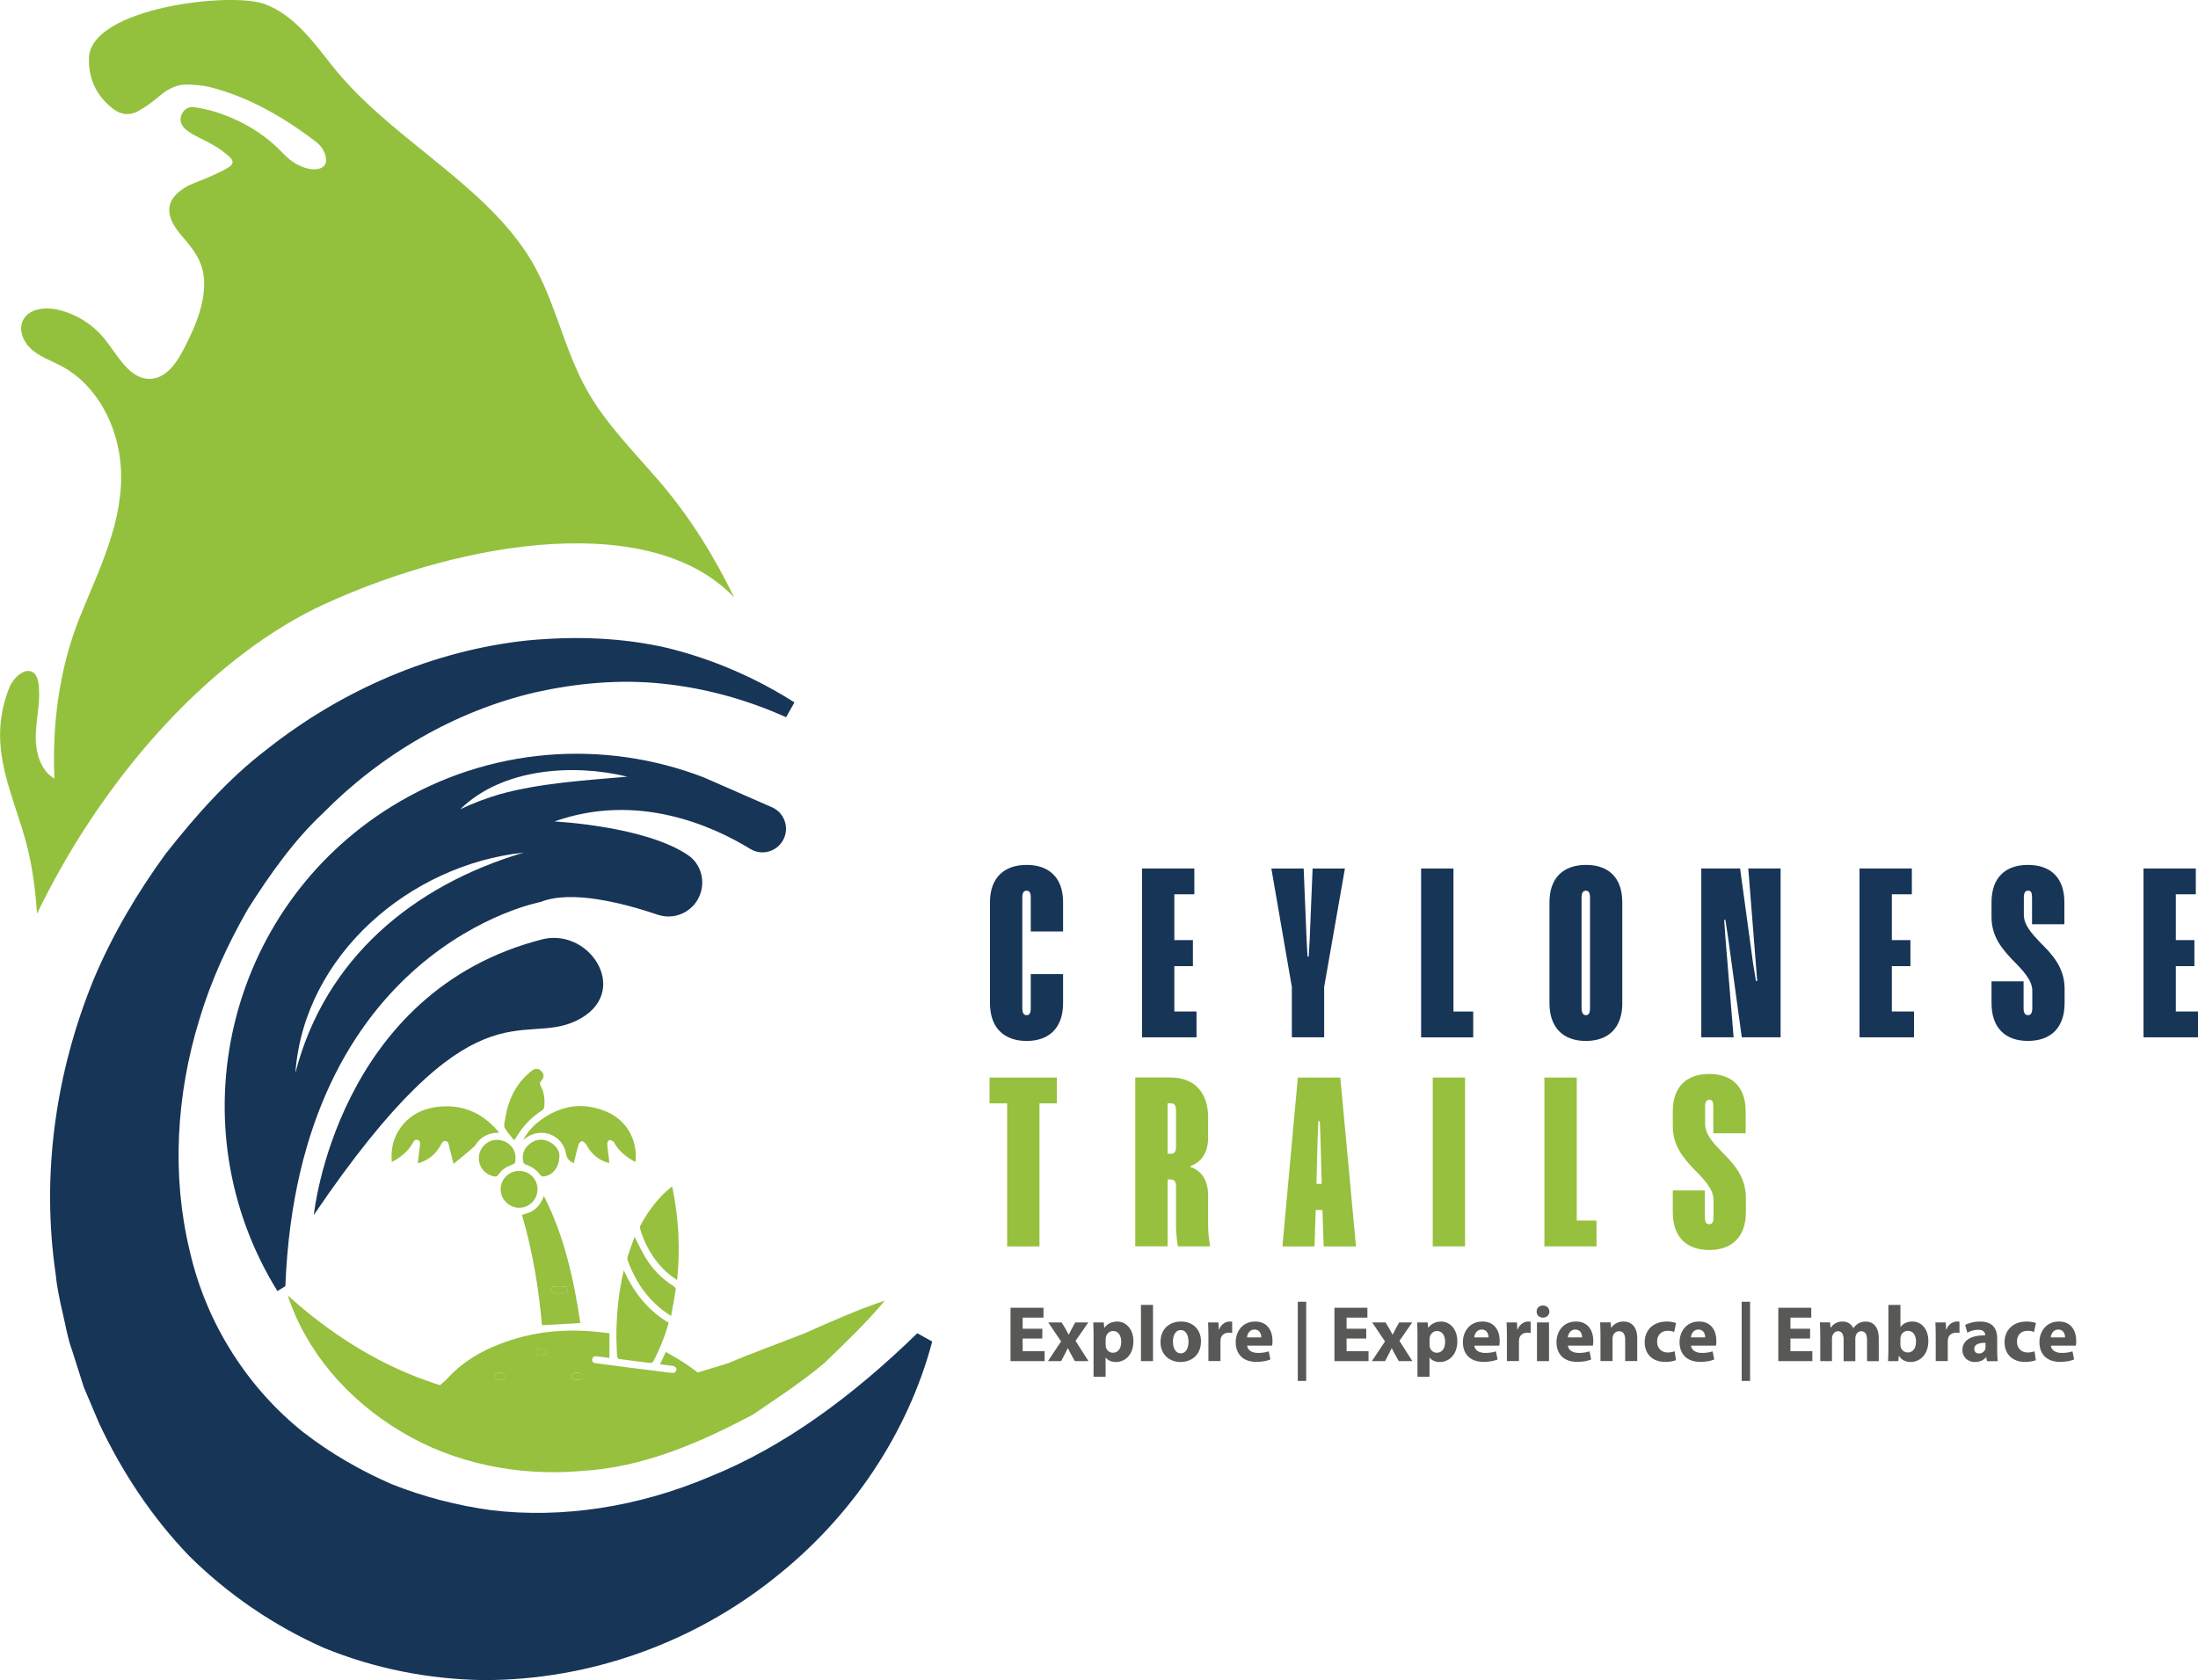<?xml version="1.0" encoding="utf-8"?>
<!-- Generator: Adobe Illustrator 26.0.1, SVG Export Plug-In . SVG Version: 6.00 Build 0)  -->
<svg version="1.1" id="Layer_1" xmlns="http://www.w3.org/2000/svg" xmlns:xlink="http://www.w3.org/1999/xlink" x="0px" y="0px"
	 viewBox="0 0 585.62 447.67" style="enable-background:new 0 0 585.62 447.67;" xml:space="preserve">
<style type="text/css">
	.st0{fill:#FFFFFF;}
	.st1{fill:#93C13E;}
	.st2{fill:#173557;}
	.st3{fill:#96C03D;}
	.st4{fill:#585856;}
	.st5{opacity:0.1;clip-path:url(#SVGID_00000011718750551069006360000006542536698560516505_);}
	.st6{fill:#989898;}
	.st7{opacity:0.1;clip-path:url(#SVGID_00000025415618724202794270000015136978070698845352_);}
	.st8{opacity:0.1;clip-path:url(#SVGID_00000101099507319871109800000017175083824766049930_);}
	.st9{opacity:0.1;}
	.st10{clip-path:url(#SVGID_00000040562574939656378160000012498985457975750839_);}
	.st11{opacity:0.1;clip-path:url(#SVGID_00000108997628135083149290000013672418437319592630_);}
	.st12{opacity:0.1;clip-path:url(#SVGID_00000040562574939656378160000012498985457975750839_);}
	.st13{fill:#E6E6E5;}
	.st14{fill:none;stroke:#010101;stroke-width:1.53;stroke-miterlimit:10;}
	.st15{fill:none;stroke:#1A1A1A;stroke-width:8.789;stroke-linecap:round;stroke-linejoin:round;stroke-miterlimit:10;}
</style>
<g>
	<path class="st1" d="M86.65,160.88c37.6-17.16,87.14-24.71,108.97-1.66c-5.19-10.66-11.43-20.99-19.81-30.8
		c-6.83-7.98-14.42-15.47-19.53-24.64c-6.41-11.49-8.62-25.08-15.81-36.1c-12.79-19.61-36.96-31.25-51.85-50.03
		C83.49,11.19,78.36,4.04,70.65,1.12C61.57-2.32,24.12,2.07,23.7,15.44c-0.18,5.61,2.07,10.26,6.56,13.66
		c1.95,1.48,4.32,1.74,6.46,0.56c2.09-1.15,4.05-2.59,5.86-4.14c2.28-1.96,4.76-3.16,7.78-2.99c1.86,0.11,3.77,0.21,5.56,0.67
		c10.47,2.67,19.59,8.01,28.12,14.46c1.37,1.04,2.39,2.41,2.76,4.16c0.35,1.65-0.34,2.85-2,3.19c-0.8,0.16-1.7,0.15-2.5-0.03
		c-2.65-0.59-4.88-2.01-6.71-3.95c-4.96-5.26-10.94-8.84-17.75-11.07c-2.01-0.66-4.12-1.14-6.22-1.41c-1.46-0.18-2.7,0.62-3.27,2.07
		c-0.58,1.46-0.08,2.75,1.02,3.75c0.68,0.62,1.48,1.14,2.3,1.59c1.84,1.01,3.77,1.85,5.56,2.93c1.37,0.81,2.68,1.78,3.85,2.85
		c1.25,1.15,1.18,2.03-0.25,2.89c-1.63,0.98-3.39,1.77-5.13,2.56c-2.11,0.95-4.4,1.58-6.36,2.76c-6.04,3.66-4.98,8.17-0.95,12.84
		c4.12,4.77,6.64,8.29,5.87,15.23c-0.58,5.24-2.82,10.15-5.23,14.85c-1.9,3.69-4.59,7.76-8.73,8.06c-5.63,0.41-8.8-6.05-12.31-10.47
		c-3.11-3.91-7.55-6.74-12.41-7.9c-3.49-0.84-7.98-0.37-9.5,2.88c-1.25,2.67,0.26,5.93,2.52,7.83c2.26,1.9,5.13,2.87,7.74,4.26
		c9.56,5.1,15.1,15.99,15.84,26.8c0.97,14.24-5.71,27.21-10.88,40.02c-5.45,13.5-7.47,28.6-6.79,43.12
		c-3.92-2.27-5.15-7.41-4.97-11.94c0.18-4.53,1.37-9.07,0.69-13.55c-0.14-0.89-0.37-1.82-1.01-2.47c-2.13-2.16-5.56,0.85-6.71,3.66
		c-1.69,4.13-2.54,8.6-2.49,13.06c0.12,9.91,4.57,19.17,7.07,28.76c1.57,6.04,2.35,12.23,2.77,18.46
		C28.82,204.36,58.2,173.86,86.65,160.88z"/>
	<path class="st2" d="M248.37,357.47c-6.37,24.07-21.3,46.8-42.43,63.3c-20.95,16.62-48.36,26.99-77.23,26.9
		c-14.38-0.21-28.95-3.04-42.5-8.62c-13.37-5.94-25.57-14.29-35.86-24.51c-10.07-10.48-17.97-22.58-23.93-35.26l-4.09-9.65
		l-3.15-9.9c-1.19-3.25-1.71-6.66-2.51-9.99c-0.76-3.34-1.49-6.68-1.81-10.07c-3.99-26.95,0.11-54.19,9.99-78.45
		c5.06-12.13,11.75-23.38,19.37-33.83c8.02-10.16,16.61-19.89,26.87-27.72c20.13-15.92,44.44-26.39,69.53-29.03
		c12.53-1.18,25.19-0.79,37.32,2.04c12.09,2.99,23.48,7.96,33.73,14.48l-2.23,3.95c-10.63-4.79-21.8-7.81-33.08-8.96
		c-11.29-1.18-22.62-0.11-33.49,2.27c-21.77,5.04-41.51,16.74-56.79,32.23c-7.96,7.46-14.24,16.48-20.01,25.53
		c-5.38,9.37-9.89,19.18-12.92,29.37c-6.25,20.24-7.4,41.83-2.64,61.57c4.45,19.87,15.87,37.03,30.32,48.52
		c7.33,5.67,15.29,10.24,23.64,13.87c8.46,3.34,17.29,5.65,26.57,6.91c18.57,2.2,38.86-0.76,58.23-9
		c19.65-7.96,37.76-21.27,55.13-38.17L248.37,357.47z"/>
	<path class="st2" d="M83.61,323.75c0,0,5.96-59.7,61.28-73.56c12.77-2.71,23.43,14.65,8.68,21.78
		C138.82,279.1,126.3,260.73,83.61,323.75z"/>
	<path class="st2" d="M104.34,214.88c-44.06,27.26-57.69,85.07-30.43,129.13l2.12-1.31c3.56-90.42,68.03-102.37,68.03-102.37
		c8.05-3.26,21.79,0.23,31.18,3.4c5.28,1.79,10.89-1.64,11.75-7.15c0.52-3.35-0.83-6.78-3.64-8.7c-11.48-7.83-35.63-8.99-35.63-8.99
		c22.05-7.84,42,1.08,52.2,7.32c3.61,2.21,8.32,0.21,9.32-3.9c0.72-2.96-0.79-6-3.58-7.22l-18.15-7.95
		C161.05,196.96,130.31,198.82,104.34,214.88z M139.54,227.18c-29.45,8.72-53,28.23-60.84,58.72
		C80.96,254.53,109.21,230.4,139.54,227.18z M122.62,215.64c11.13-10.94,30.04-12.22,44.55-8.69c-10.99,0.95-23.27,1.71-33.87,4.64
		C129.69,212.65,126.18,213.94,122.62,215.64z"/>
	<g>
		<path class="st2" d="M273.54,237.33c-0.83,0-1.16,0.58-1.16,1.87v29.37c0,1.29,0.32,1.93,1.16,1.93c0.77,0,1.09-0.58,1.09-1.93v-9
			h8.61v7.71c0,6.88-3.99,10.09-9.71,10.09c-5.72,0-9.77-3.21-9.77-10.09v-26.86c0-6.81,4.05-9.96,9.77-9.96
			c5.72,0,9.71,3.15,9.71,9.96v7.78h-8.61v-9C274.63,237.91,274.31,237.33,273.54,237.33z"/>
		<path class="st2" d="M318.21,238.29h-5.33v12.21h4.95v6.94h-4.95v12.08h5.91v6.88h-14.52v-44.99h13.94V238.29z"/>
		<path class="st2" d="M352.8,262.97v13.43h-8.61v-13.43l-5.46-31.55h8.61l0.77,18.77l0.26,4.69h0.32l0.26-4.69l0.77-18.77h8.61
			L352.8,262.97z"/>
		<path class="st2" d="M387.25,231.42v38.11h5.26v6.88h-13.88v-44.99H387.25z"/>
		<path class="st2" d="M432.24,267.28c0,6.62-3.73,10.09-9.71,10.09c-5.97,0-9.7-3.47-9.7-10.09v-26.86c0-6.49,3.66-9.96,9.76-9.96
			c5.98,0,9.64,3.41,9.64,9.96V267.28z M422.54,237.33c-0.77,0-1.16,0.58-1.16,1.87v29.37c0,1.29,0.39,1.93,1.16,1.93
			s1.09-0.58,1.09-1.93V239.2C423.63,237.91,423.31,237.33,422.54,237.33z"/>
		<path class="st2" d="M474.42,276.4h-10.35l-3.66-26.67l-0.71-4.63h-0.32l0.32,4.63l2.19,26.67h-8.61v-44.99h10.34l3.47,25.39
			l0.77,4.63l0.32-0.07l-2.38-29.95h8.61V276.4z"/>
		<path class="st2" d="M509.38,238.29h-5.33v12.21H509v6.94h-4.95v12.08h5.91v6.88h-14.52v-44.99h13.94V238.29z"/>
		<path class="st2" d="M541.4,246.26v-7.07c0-1.35-0.26-1.87-1.03-1.87c-0.77,0-1.15,0.52-1.15,1.87v4.56c0,2.7,2.05,4.95,4.31,7.33
			c3.02,3.02,6.55,6.55,6.55,12.4v3.79c0,6.69-3.79,10.09-9.77,10.09c-5.97,0-9.7-3.4-9.7-10.09v-5.78h8.54v7.07
			c0,1.41,0.39,1.93,1.16,1.93c0.77,0,1.16-0.52,1.16-1.93V264c0-2.89-2.63-5.59-5.33-8.29c-2.7-2.89-5.53-6.1-5.53-11.37v-3.92
			c0-6.62,3.73-9.96,9.7-9.96c6.04,0,9.71,3.41,9.71,9.96v5.85H541.4z"/>
		<path class="st2" d="M585.04,238.29h-5.33v12.21h4.95v6.94h-4.95v12.08h5.91v6.88h-14.52v-44.99h13.94V238.29z"/>
		<path class="st3" d="M281.57,294h-4.62v38.11h-8.61V294h-4.69v-6.88h17.93V294z"/>
		<path class="st3" d="M312.04,287.12c5.85,0,9.84,3.66,9.84,10.6v5.4c0,3.92-1.74,6.55-4.69,7.58v0.26
			c3.02,0.96,4.69,3.73,4.69,7.58v7.26c0,2.57,0.12,4.05,0.51,6.04v0.26h-8.54c-0.39-2.18-0.52-3.73-0.52-6.3v-9.64
			c0-1.29-0.45-1.87-1.29-1.87h-0.96v17.8h-8.61v-44.99H312.04z M311.08,307.43h0.96c0.84,0,1.29-0.52,1.29-1.93v-9.64
			c0-1.29-0.45-1.87-1.29-1.87h-0.96V307.43z"/>
		<path class="st3" d="M361.28,332.11h-8.61l-0.32-9.71h-1.8l-0.32,9.71h-8.55l4.11-44.99h11.31L361.28,332.11z M352.15,315.46
			l-0.32-12.08l-0.19-4.62h-0.39l-0.19,4.62l-0.32,12.08H352.15z"/>
		<path class="st3" d="M390.34,332.11h-8.61v-44.99h8.61V332.11z"/>
		<path class="st3" d="M420.1,287.12v38.11h5.26v6.88h-13.88v-44.99H420.1z"/>
		<path class="st3" d="M456.48,301.97v-7.07c0-1.35-0.26-1.86-1.03-1.86c-0.77,0-1.15,0.51-1.15,1.86v4.56
			c0,2.7,2.05,4.95,4.31,7.33c3.02,3.02,6.55,6.55,6.55,12.4v3.79c0,6.69-3.79,10.09-9.77,10.09c-5.97,0-9.7-3.4-9.7-10.09v-5.78
			h8.54v7.07c0,1.41,0.39,1.93,1.16,1.93s1.16-0.52,1.16-1.93v-4.56c0-2.89-2.63-5.59-5.33-8.29c-2.7-2.89-5.53-6.1-5.53-11.37
			v-3.92c0-6.62,3.73-9.96,9.7-9.96c6.04,0,9.71,3.41,9.71,9.96v5.85H456.48z"/>
	</g>
	<g>
		<g>
			<path class="st3" d="M139.07,323.7c3.11-0.72,4.67-2.03,5.84-5.01c5.48,10.77,7.95,22.2,9.72,33.84
				c-3.44,0.19-6.79,0.39-10.23,0.58C143.53,343.2,141.9,333.36,139.07,323.7z M148.95,344.59c0.49,0,1.01,0.1,1.45-0.03
				c0.34-0.1,0.82-0.5,0.82-0.77c0-0.35-0.39-0.95-0.67-0.99c-1.05-0.12-2.12-0.12-3.17-0.01c-0.28,0.03-0.72,0.65-0.7,0.96
				c0.03,0.3,0.53,0.68,0.89,0.8C147.99,344.7,148.49,344.59,148.95,344.59z"/>
			<path class="st3" d="M132.99,301.82c-2.88-0.01-4.97,1.09-6.41,3.42c-0.09,0.14-0.22,0.26-0.35,0.37
				c-1.17,1.01-2.34,2.02-3.53,3.01c-0.57,0.47-1.16,0.91-1.87,1.47c-0.44-1.76-0.86-3.36-1.24-4.96c-0.13-0.54-0.27-1.02-0.91-1.09
				c-0.64-0.07-0.89,0.39-1.14,0.86c-1.32,2.53-3.3,4.28-6.23,5.07c0.2-1.64,0.37-3.19,0.58-4.73c0.09-0.64,0.14-1.25-0.6-1.5
				c-0.71-0.23-1.02,0.27-1.31,0.81c-1.26,2.3-3.25,3.81-5.59,5.08c-0.29-3.39,0.36-6.46,2.34-9.17c2.29-3.13,5.47-4.89,9.23-5.45
				c6.71-0.99,12.29,1.22,16.7,6.38C132.77,301.49,132.84,301.61,132.99,301.82z"/>
			<path class="st3" d="M152.88,309.97c-1.12-0.58-1.83-1.14-2.05-2.48c-0.87-5.2-6.8-7.37-10.96-4.11c-0.13,0.1-0.25,0.2-0.42,0.27
				c1-1.81,2.31-3.39,3.93-4.67c5.62-4.44,11.79-5.57,18.44-2.66c5.12,2.24,8.01,7.4,7.53,12.96c-0.01,0.08-0.05,0.15-0.1,0.32
				c-2.26-1.21-4.2-2.71-5.5-4.93c-0.09-0.15-0.12-0.38-0.24-0.45c-0.37-0.2-0.81-0.51-1.14-0.44c-0.26,0.06-0.6,0.64-0.58,0.96
				c0.08,1.37,0.29,2.73,0.45,4.1c0.04,0.34,0.06,0.67,0.1,1.08c-2.66-0.65-4.5-2.22-5.86-4.42c-0.15-0.24-0.23-0.55-0.43-0.74
				c-0.31-0.29-0.74-0.75-1.02-0.69c-0.36,0.08-0.78,0.56-0.9,0.95C153.65,306.63,153.3,308.25,152.88,309.97z"/>
			<path class="st3" d="M178.17,352.46c-1.04,3.6-2.38,7.04-4.11,10.31c-0.12,0.22-0.54,0.43-0.8,0.4
				c-2.79-0.32-5.58-0.66-8.36-1.06c-0.21-0.03-0.49-0.51-0.5-0.8c-0.09-2.29-0.22-4.59-0.16-6.89c0.13-5.28,0.66-10.53,1.96-15.91
				C168.89,344.42,172.64,349.2,178.17,352.46z"/>
			<path class="st3" d="M180.41,341.07c-2.7-1.7-4.73-3.81-6.4-6.27c-1.52-2.24-2.66-4.67-3.42-7.28c-0.09-0.3-0.1-0.7,0.03-0.96
				c2.07-3.92,4.72-7.39,8.16-10.22c0.06-0.05,0.15-0.07,0.31-0.15C180.83,324.38,181.27,332.6,180.41,341.07z"/>
			<path class="st3" d="M136.97,303.82c-0.9-1.16-1.87-2.15-2.49-3.33c-0.31-0.58-0.03-1.51,0.09-2.26
				c0.74-4.75,2.57-8.95,6.24-12.2c0.32-0.28,0.65-0.56,1-0.81c0.9-0.65,1.8-0.53,2.52,0.29c0.65,0.74,0.65,1.63-0.07,2.39
				c-0.48,0.51-0.48,0.96-0.17,1.54c0.92,1.7,1.11,3.54,0.92,5.42c-0.03,0.33-0.21,0.77-0.46,0.93c-3.09,1.93-5.45,4.53-7.26,7.66
				C137.27,303.49,137.22,303.53,136.97,303.82z"/>
			<path class="st3" d="M169.07,329.56c1.02,1.96,1.88,3.82,2.94,5.57c1.88,3.11,4.38,5.65,7.48,7.59c0.26,0.16,0.59,0.57,0.56,0.8
				c-0.36,2.31-0.8,4.6-1.26,7.15c-0.97-0.69-1.75-1.19-2.47-1.77c-4.35-3.45-7.24-7.92-9.09-13.1c-0.11-0.3-0.1-0.7,0-1
				C167.8,333.08,168.43,331.36,169.07,329.56z"/>
			<path class="st3" d="M149.05,307.83c0,3.33-1.82,5.39-4.31,5.66c-0.24,0.03-0.6-0.15-0.75-0.35c-1-1.41-2.33-2.33-3.97-2.85
				c-0.27-0.08-0.56-0.45-0.62-0.74c-0.4-1.95,0.22-3.58,1.77-4.79c1.58-1.24,3.36-1.41,5.16-0.53
				C148.13,305.12,149.02,306.63,149.05,307.83z"/>
			<path class="st3" d="M137.35,308.4c-0.01,1.57-0.08,1.65-1.31,2.11c-1.3,0.48-2.4,1.25-3.17,2.4c-0.35,0.53-0.68,0.68-1.33,0.53
				c-2.45-0.54-4.08-2.6-3.95-5.1c0.12-2.38,2.03-4.39,4.35-4.59c2.54-0.22,4.77,1.35,5.32,3.78
				C137.34,307.88,137.34,308.26,137.35,308.4z"/>
			<path class="st3" d="M143.21,316.91c0,2.72-2.2,4.93-4.92,4.91c-2.64-0.01-4.86-2.23-4.9-4.89c-0.04-2.68,2.2-4.92,4.92-4.93
				C141.06,312,143.21,314.15,143.21,316.91z"/>
			<path class="st3" d="M153.52,367.67c-0.2,0-0.46,0.08-0.59-0.02c-0.34-0.25-0.84-0.57-0.85-0.87c-0.01-0.32,0.42-0.77,0.77-0.94
				c0.32-0.16,0.79-0.06,1.19-0.05c0.63,0.02,1.07,0.31,1.04,0.99c-0.02,0.63-0.43,0.89-1.04,0.89
				C153.87,367.68,153.69,367.68,153.52,367.67C153.52,367.67,153.52,367.67,153.52,367.67z"/>
			<path class="st3" d="M133.09,367.67c-0.23,0-0.52,0.09-0.67-0.02c-0.32-0.21-0.8-0.53-0.8-0.8c0.01-0.35,0.35-0.86,0.68-0.99
				c0.45-0.17,1.06-0.18,1.51-0.01c0.33,0.12,0.73,0.64,0.72,0.96c-0.01,0.3-0.51,0.61-0.84,0.85
				C133.55,367.75,133.29,367.67,133.09,367.67C133.09,367.67,133.09,367.67,133.09,367.67z"/>
			<path class="st3" d="M144.18,359.37c0.23,0,0.53-0.09,0.67,0.02c0.33,0.25,0.77,0.57,0.81,0.9c0.03,0.27-0.41,0.72-0.74,0.86
				c-0.37,0.16-0.84,0.06-1.27,0.05c-0.6-0.02-1-0.29-0.99-0.93c0.01-0.63,0.4-0.91,1.01-0.91
				C143.83,359.37,144.01,359.37,144.18,359.37C144.18,359.37,144.18,359.37,144.18,359.37z"/>
			<path class="st3" d="M148.95,344.59c-0.46,0-0.95,0.11-1.37-0.03c-0.37-0.12-0.86-0.5-0.89-0.8c-0.03-0.31,0.41-0.93,0.7-0.96
				c1.05-0.11,2.12-0.11,3.17,0.01c0.28,0.03,0.66,0.64,0.67,0.99c0,0.26-0.48,0.67-0.82,0.77
				C149.95,344.69,149.44,344.59,148.95,344.59z"/>
		</g>
		<path class="st3" d="M125.68,375.73c7.2,3.38,15.27,5.16,23.36,5.16c2.83,0,5.67-0.22,8.45-0.65
			c10.71-1.62,21.05-6.54,29.21-13.86c-2.96-2.47-6.39-4.57-9.31-6.14c-0.53,1.13-1.01,2.16-1.54,3.28c1.1,0.14,2.12,0.26,3.13,0.39
			c0.88,0.11,1.35,0.53,1.22,1.13c-0.16,0.77-0.72,0.84-1.39,0.76c-3.41-0.44-6.83-0.85-10.24-1.28c-3.27-0.42-6.54-0.86-9.8-1.27
			c-0.68-0.09-1.12-0.39-0.98-1.11c0.13-0.7,0.64-0.84,1.31-0.74c1.1,0.17,2.2,0.28,3.27,0.41c0-2.19,0-4.33,0-6.57
			c-1.73-0.18-3.35-0.39-4.97-0.51c-8.26-0.63-16.31,0.34-24.07,3.32c-5.34,2.05-10.17,4.92-14.06,9.18
			c-0.45,0.5-1.7,1.59-3.09,2.81C119.15,372.25,122.33,374.18,125.68,375.73z M152.85,365.84c0.32-0.16,0.79-0.06,1.19-0.05
			c0.63,0.02,1.07,0.31,1.04,0.99c-0.02,0.63-0.43,0.89-1.04,0.89c-0.17,0-0.34,0-0.52,0c0,0,0,0,0,0c-0.2,0-0.46,0.08-0.59-0.02
			c-0.34-0.25-0.84-0.57-0.85-0.87C152.07,366.47,152.5,366.02,152.85,365.84z M143.66,359.37c0.17,0,0.34,0,0.52,0
			c0,0,0,0.01,0,0.01c0.23,0,0.53-0.09,0.67,0.02c0.33,0.25,0.77,0.57,0.81,0.9c0.03,0.27-0.41,0.72-0.74,0.86
			c-0.37,0.15-0.84,0.06-1.27,0.05c-0.6-0.02-1-0.29-0.99-0.93C142.66,359.65,143.06,359.37,143.66,359.37z M132.3,365.86
			c0.45-0.17,1.06-0.18,1.51-0.01c0.33,0.12,0.73,0.64,0.72,0.96c-0.01,0.3-0.51,0.61-0.84,0.85c-0.13,0.09-0.39,0.02-0.59,0.02
			c0,0,0,0,0,0c-0.23,0-0.52,0.09-0.67-0.02c-0.32-0.21-0.8-0.53-0.8-0.8C131.63,366.5,131.98,365.99,132.3,365.86z"/>
	</g>
	<path class="st3" d="M76.68,345.18c11.49,10.39,23.84,18.04,36.79,22.64c12.89,4.71,26.27,6.01,39.76,4.88
		c13.59-0.68,27.01-5.31,40.79-9.46c6.64-2.85,13.58-5.3,20.53-8.04c6.82-3.02,13.68-6.13,21.19-8.63
		c-4.95,5.95-10.56,11.28-16.2,16.71c-5.95,4.98-12.51,9.29-19.04,13.71c-13.89,7.32-28.96,14.04-45.67,14.97
		c-16.42,1.44-33.8-1.92-47.99-10.52C92.67,373.01,81.52,360.11,76.68,345.18z"/>
	<g>
		<path class="st4" d="M277.71,356.66h-5.24v3.38h5.85v2.64h-9.08v-14.22h8.78v2.63h-5.55v2.96h5.24V356.66z"/>
		<path class="st4" d="M282.86,352.36l1.02,1.71c0.29,0.53,0.57,1.06,0.84,1.54h0.05c0.27-0.54,0.53-1.07,0.8-1.58l0.91-1.66h3.48
			l-3.4,4.91l3.44,5.4h-3.62l-1.04-1.86c-0.29-0.5-0.54-1.03-0.8-1.56h-0.06c-0.26,0.54-0.53,1.06-0.78,1.56l-0.97,1.86h-3.52
			l3.5-5.25l-3.42-5.06H282.86z"/>
		<path class="st4" d="M291.37,355.82c0-1.35-0.05-2.51-0.09-3.45h2.79l0.15,1.43h0.04c0.76-1.09,1.94-1.66,3.44-1.66
			c2.26,0,4.28,1.96,4.28,5.25c0,3.76-2.38,5.53-4.68,5.53c-1.25,0-2.22-0.5-2.68-1.18h-0.05v5.12h-3.21V355.82z M294.57,358.25
			c0,0.26,0.02,0.49,0.06,0.68c0.21,0.87,0.95,1.52,1.88,1.52c1.4,0,2.22-1.16,2.22-2.91c0-1.65-0.74-2.89-2.17-2.89
			c-0.91,0-1.71,0.68-1.92,1.63c-0.04,0.16-0.06,0.37-0.06,0.57V358.25z"/>
		<path class="st4" d="M303.99,347.7h3.21v14.98h-3.21V347.7z"/>
		<path class="st4" d="M319.98,357.4c0,3.78-2.68,5.51-5.44,5.51c-3.02,0-5.34-1.99-5.34-5.32c0-3.34,2.19-5.46,5.5-5.46
			C317.87,352.13,319.98,354.3,319.98,357.4z M312.51,357.51c0,1.77,0.74,3.1,2.1,3.1c1.25,0,2.05-1.25,2.05-3.1
			c0-1.54-0.59-3.1-2.05-3.1C313.08,354.41,312.51,355.99,312.51,357.51z"/>
		<path class="st4" d="M321.96,355.76c0-1.52-0.05-2.51-0.09-3.39h2.76l0.11,1.89h0.09c0.53-1.5,1.79-2.13,2.78-2.13
			c0.3,0,0.45,0,0.68,0.04v3.02c-0.23-0.05-0.5-0.09-0.86-0.09c-1.18,0-1.99,0.64-2.2,1.62c-0.04,0.21-0.06,0.47-0.06,0.72v5.23
			h-3.21V355.76z"/>
		<path class="st4" d="M332.28,358.54c0.11,1.33,1.41,1.96,2.91,1.96c1.09,0,1.99-0.15,2.85-0.42l0.43,2.17
			c-1.06,0.42-2.34,0.63-3.74,0.63c-3.5,0-5.5-2.03-5.5-5.25c0-2.62,1.62-5.5,5.21-5.5c3.34,0,4.6,2.59,4.6,5.15
			c0,0.55-0.06,1.03-0.11,1.27H332.28z M336.05,356.35c0-0.78-0.34-2.09-1.82-2.09c-1.35,0-1.9,1.23-1.99,2.09H336.05z"/>
		<path class="st4" d="M348.01,346.86v21.1h-2.24v-21.1H348.01z"/>
		<path class="st4" d="M364.01,356.66h-5.24v3.38h5.85v2.64h-9.08v-14.22h8.78v2.63h-5.55v2.96h5.24V356.66z"/>
		<path class="st4" d="M369.16,352.36l1.02,1.71c0.3,0.53,0.57,1.06,0.84,1.54h0.05c0.27-0.54,0.53-1.07,0.8-1.58l0.91-1.66h3.48
			l-3.4,4.91l3.44,5.4h-3.62l-1.04-1.86c-0.29-0.5-0.54-1.03-0.8-1.56h-0.06c-0.26,0.54-0.53,1.06-0.78,1.56l-0.97,1.86h-3.52
			l3.5-5.25l-3.42-5.06H369.16z"/>
		<path class="st4" d="M377.67,355.82c0-1.35-0.05-2.51-0.09-3.45h2.79l0.15,1.43h0.04c0.76-1.09,1.94-1.66,3.44-1.66
			c2.26,0,4.28,1.96,4.28,5.25c0,3.76-2.38,5.53-4.68,5.53c-1.25,0-2.22-0.5-2.68-1.18h-0.05v5.12h-3.21V355.82z M380.87,358.25
			c0,0.26,0.02,0.49,0.06,0.68c0.21,0.87,0.95,1.52,1.88,1.52c1.4,0,2.22-1.16,2.22-2.91c0-1.65-0.74-2.89-2.17-2.89
			c-0.91,0-1.71,0.68-1.92,1.63c-0.04,0.16-0.06,0.37-0.06,0.57V358.25z"/>
		<path class="st4" d="M392.81,358.54c0.11,1.33,1.41,1.96,2.91,1.96c1.1,0,1.99-0.15,2.85-0.42l0.43,2.17
			c-1.06,0.42-2.34,0.63-3.74,0.63c-3.5,0-5.5-2.03-5.5-5.25c0-2.62,1.62-5.5,5.21-5.5c3.34,0,4.6,2.59,4.6,5.15
			c0,0.55-0.06,1.03-0.11,1.27H392.81z M396.59,356.35c0-0.78-0.34-2.09-1.82-2.09c-1.35,0-1.9,1.23-1.99,2.09H396.59z"/>
		<path class="st4" d="M401.49,355.76c0-1.52-0.05-2.51-0.09-3.39h2.76l0.11,1.89h0.09c0.53-1.5,1.79-2.13,2.78-2.13
			c0.3,0,0.45,0,0.68,0.04v3.02c-0.23-0.05-0.5-0.09-0.86-0.09c-1.18,0-1.99,0.64-2.2,1.62c-0.04,0.21-0.06,0.47-0.06,0.72v5.23
			h-3.21V355.76z"/>
		<path class="st4" d="M412.81,349.49c0,0.88-0.68,1.6-1.73,1.6c-1.02,0-1.69-0.71-1.67-1.6c-0.02-0.93,0.65-1.63,1.68-1.63
			C412.14,347.87,412.79,348.56,412.81,349.49z M409.5,362.68v-10.31h3.21v10.31H409.5z"/>
		<path class="st4" d="M417.75,358.54c0.11,1.33,1.41,1.96,2.91,1.96c1.1,0,1.99-0.15,2.85-0.42l0.43,2.17
			c-1.06,0.42-2.34,0.63-3.74,0.63c-3.5,0-5.5-2.03-5.5-5.25c0-2.62,1.62-5.5,5.21-5.5c3.34,0,4.6,2.59,4.6,5.15
			c0,0.55-0.06,1.03-0.11,1.27H417.75z M421.53,356.35c0-0.78-0.34-2.09-1.82-2.09c-1.35,0-1.9,1.23-1.99,2.09H421.53z"/>
		<path class="st4" d="M426.42,355.65c0-1.29-0.05-2.39-0.09-3.29h2.79l0.15,1.41h0.06c0.42-0.66,1.47-1.65,3.19-1.65
			c2.1,0,3.69,1.39,3.69,4.43v6.12H433v-5.72c0-1.33-0.47-2.24-1.62-2.24c-0.88,0-1.41,0.61-1.63,1.2c-0.08,0.19-0.12,0.5-0.12,0.8
			v5.95h-3.21V355.65z"/>
		<path class="st4" d="M446.53,362.42c-0.57,0.26-1.65,0.47-2.87,0.47c-3.34,0-5.46-2.03-5.46-5.27c0-3.02,2.06-5.49,5.91-5.49
			c0.85,0,1.77,0.15,2.45,0.4l-0.5,2.39c-0.38-0.17-0.95-0.32-1.79-0.32c-1.68,0-2.79,1.2-2.76,2.89c0,1.9,1.27,2.89,2.83,2.89
			c0.76,0,1.35-0.13,1.84-0.32L446.53,362.42z"/>
		<path class="st4" d="M450.54,358.54c0.11,1.33,1.41,1.96,2.91,1.96c1.1,0,1.99-0.15,2.85-0.42l0.43,2.17
			c-1.06,0.42-2.34,0.63-3.74,0.63c-3.5,0-5.5-2.03-5.5-5.25c0-2.62,1.62-5.5,5.21-5.5c3.34,0,4.6,2.59,4.6,5.15
			c0,0.55-0.06,1.03-0.11,1.27H450.54z M454.32,356.35c0-0.78-0.34-2.09-1.82-2.09c-1.35,0-1.9,1.23-1.99,2.09H454.32z"/>
		<path class="st4" d="M466.28,346.86v21.1h-2.24v-21.1H466.28z"/>
		<path class="st4" d="M482.27,356.66h-5.24v3.38h5.84v2.64h-9.07v-14.22h8.78v2.63h-5.55v2.96h5.24V356.66z"/>
		<path class="st4" d="M484.97,355.65c0-1.29-0.05-2.39-0.09-3.29h2.7l0.15,1.39h0.06c0.44-0.65,1.35-1.62,3.13-1.62
			c1.33,0,2.38,0.68,2.83,1.75h0.04c0.38-0.53,0.85-0.95,1.33-1.24c0.57-0.34,1.2-0.5,1.96-0.5c1.99,0,3.48,1.39,3.48,4.47v6.08
			h-3.12v-5.61c0-1.5-0.49-2.37-1.52-2.37c-0.74,0-1.27,0.51-1.47,1.12c-0.09,0.23-0.13,0.57-0.13,0.82v6.04h-3.12v-5.78
			c0-1.31-0.47-2.2-1.47-2.2c-0.82,0-1.31,0.64-1.5,1.16c-0.11,0.25-0.13,0.55-0.13,0.8v6.01h-3.12V355.65z"/>
		<path class="st4" d="M503.04,362.68c0.04-0.68,0.09-1.92,0.09-3.08v-11.9h3.21v5.88h0.05c0.61-0.88,1.68-1.45,3.12-1.45
			c2.47,0,4.28,2.04,4.26,5.21c0,3.72-2.36,5.57-4.73,5.57c-1.2,0-2.36-0.44-3.1-1.67h-0.04l-0.12,1.44H503.04z M506.33,358.29
			c0,0.22,0.02,0.4,0.06,0.57c0.21,0.86,0.95,1.52,1.88,1.52c1.37,0,2.22-1.06,2.22-2.92c0-1.6-0.72-2.86-2.22-2.86
			c-0.86,0-1.67,0.65-1.88,1.58c-0.04,0.19-0.06,0.38-0.06,0.59V358.29z"/>
		<path class="st4" d="M515.74,355.76c0-1.52-0.05-2.51-0.09-3.39h2.76l0.11,1.89h0.09c0.53-1.5,1.79-2.13,2.78-2.13
			c0.3,0,0.45,0,0.68,0.04v3.02c-0.23-0.05-0.5-0.09-0.86-0.09c-1.18,0-1.99,0.64-2.2,1.62c-0.04,0.21-0.06,0.47-0.06,0.72v5.23
			h-3.21V355.76z"/>
		<path class="st4" d="M529.39,362.68l-0.19-1.03h-0.06c-0.68,0.82-1.73,1.27-2.96,1.27c-2.09,0-3.33-1.52-3.33-3.17
			c0-2.68,2.41-3.97,6.05-3.94v-0.15c0-0.55-0.29-1.33-1.88-1.33c-1.06,0-2.17,0.36-2.85,0.78l-0.59-2.06
			c0.71-0.4,2.13-0.91,4.01-0.91c3.44,0,4.53,2.03,4.53,4.45v3.59c0,0.99,0.05,1.95,0.15,2.51H529.39z M529.01,357.8
			c-1.69-0.02-3,0.38-3,1.62c0,0.82,0.54,1.23,1.27,1.23c0.8,0,1.45-0.53,1.67-1.18c0.04-0.17,0.06-0.36,0.06-0.55V357.8z"/>
		<path class="st4" d="M542.41,362.42c-0.57,0.26-1.65,0.47-2.87,0.47c-3.34,0-5.46-2.03-5.46-5.27c0-3.02,2.06-5.49,5.91-5.49
			c0.85,0,1.77,0.15,2.45,0.4l-0.5,2.39c-0.38-0.17-0.95-0.32-1.79-0.32c-1.69,0-2.79,1.2-2.76,2.89c0,1.9,1.27,2.89,2.83,2.89
			c0.76,0,1.35-0.13,1.84-0.32L542.41,362.42z"/>
		<path class="st4" d="M546.42,358.54c0.11,1.33,1.41,1.96,2.91,1.96c1.09,0,1.99-0.15,2.85-0.42l0.43,2.17
			c-1.06,0.42-2.34,0.63-3.74,0.63c-3.5,0-5.5-2.03-5.5-5.25c0-2.62,1.62-5.5,5.21-5.5c3.34,0,4.6,2.59,4.6,5.15
			c0,0.55-0.06,1.03-0.11,1.27H546.42z M550.2,356.35c0-0.78-0.34-2.09-1.82-2.09c-1.35,0-1.9,1.23-1.99,2.09H550.2z"/>
	</g>
</g>
</svg>
